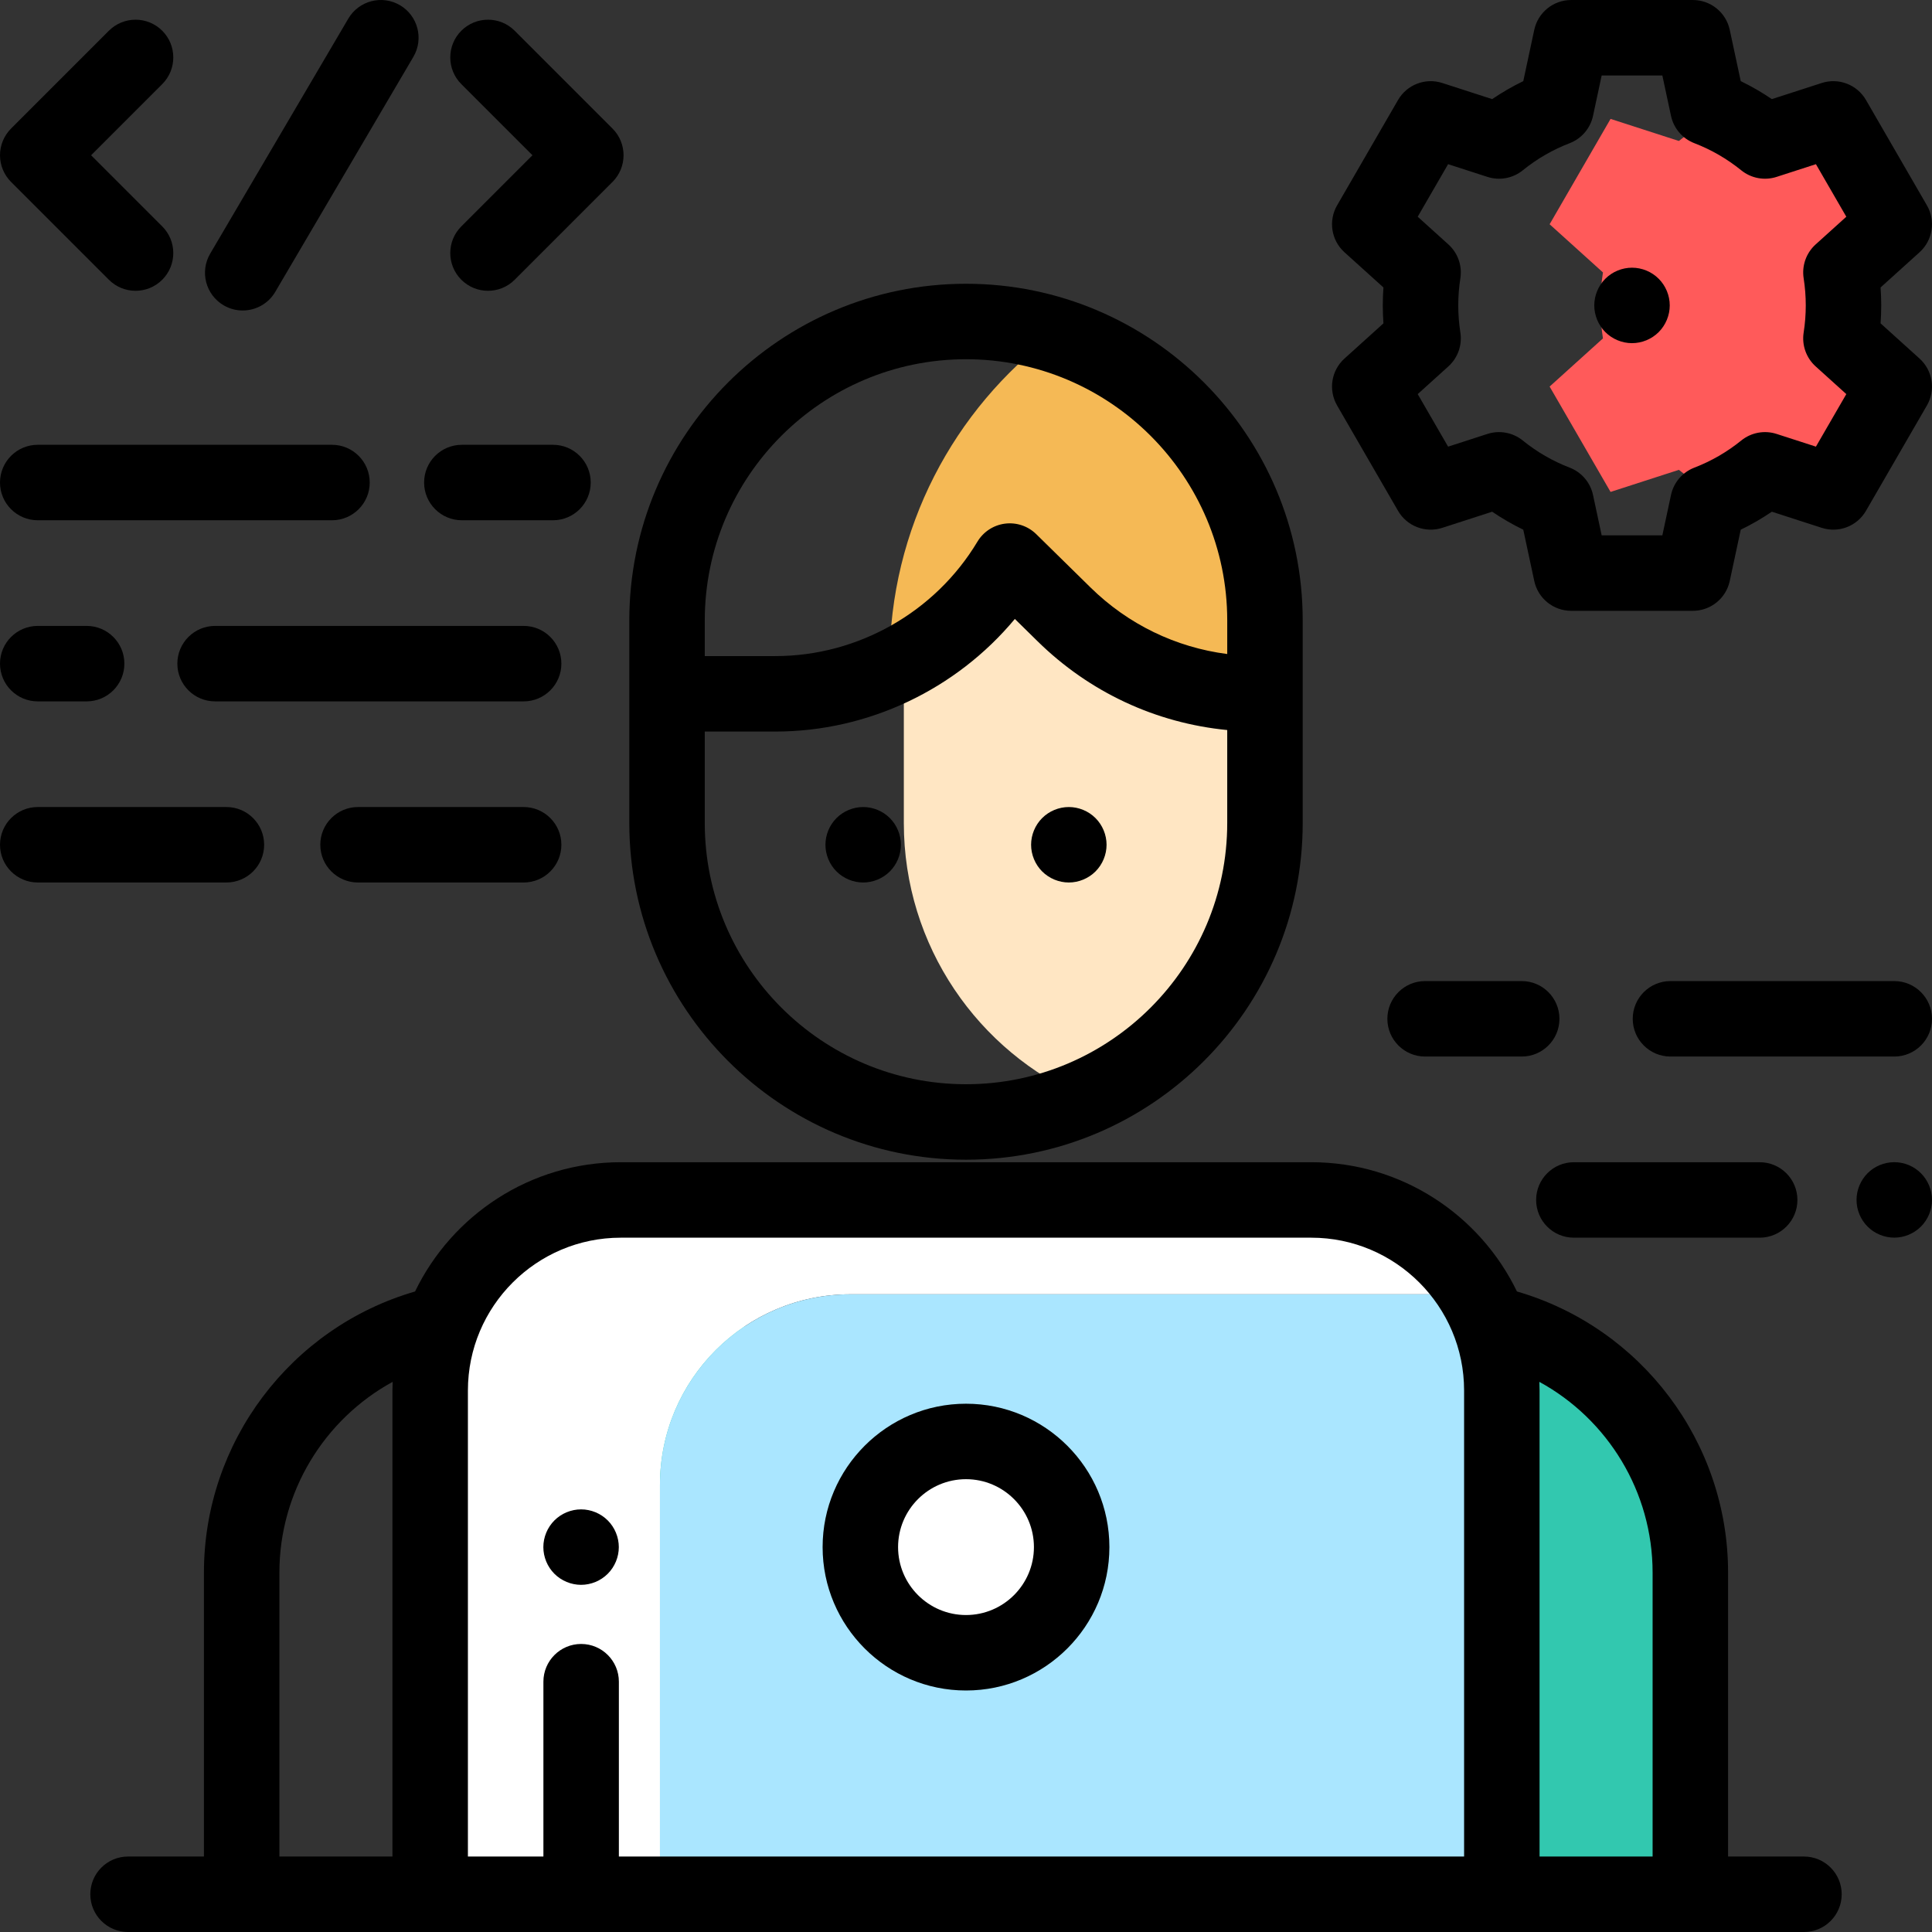 <?xml version="1.0" encoding="iso-8859-1"?>
<!-- Generator: Adobe Illustrator 19.0.0, SVG Export Plug-In . SVG Version: 6.00 Build 0)  -->
<svg version="1.1" id="Capa_1" xmlns="http://www.w3.org/2000/svg" xmlns:xlink="http://www.w3.org/1999/xlink" x="0px" y="0px"
	 viewBox="0 0 512.001 512.001" style="enable-background:new 0 0 512.001 512.001;" xml:space="preserve">
<rect x="0" y="0" width="512.001" height="512.001" fill="#333333" stroke="none"/>
<path style="fill:#FF5A5A;" d="M485.853,31.51l-18.107,5.851c-3.482-2.82-7.312-5.226-11.411-7.155
	c-4.099,1.929-7.928,4.334-11.411,7.155l-18.107-5.851l-16.148,27.921l14.132,12.766c-0.446,2.848-0.68,5.767-0.68,8.741
	s0.234,5.892,0.68,8.741l-14.133,12.766l16.148,27.921l18.107-5.851c3.482,2.82,7.312,5.226,11.411,7.155
	c4.099-1.929,7.929-4.334,11.411-7.155l18.107,5.851l16.149-27.922l-14.133-12.766c0.446-2.848,0.68-5.767,0.68-8.741
	s-0.233-5.892-0.68-8.741l14.133-12.765L485.853,31.51z"/>
<path style="fill:#FFE6C3;" d="M287.378,91.669c-28.147,12.155-47.853,40.151-47.853,72.76v53.677
	c0,32.608,19.705,60.605,47.853,72.76c28.147-12.155,47.853-40.151,47.853-72.76v-53.677
	C335.23,131.821,315.525,103.824,287.378,91.669z"/>
<path style="fill:#F5B955;" d="M235.762,175.519v1.714c13.037-6,24.222-15.831,31.842-28.543l0,0l15.775,15.495
	c12.844,12.615,30.127,19.684,48.13,19.684l3.72-5.727V164.43c0-35.695-23.609-65.869-56.062-75.779
	C252.811,108.469,235.762,140.002,235.762,175.519z"/>
<path style="fill:#32C8AF;" d="M398.001,351.501L398.001,351.501H163.958l0,0c-29.479,7.959-49.957,34.7-49.957,65.234v85.266
	h333.957v-85.266C447.958,386.201,427.48,359.46,398.001,351.501z"/>
<path style="fill:#FFFFFF;" d="M225.395,343.001h165.69c-8.767-14.953-24.997-25-43.583-25H164.501
	c-27.89,0-50.5,22.609-50.5,50.499v133.501h60.894V393.5C174.896,365.61,197.505,343.001,225.395,343.001z"/>
<path style="fill:#AAE6FF;" d="M398.001,368.5c0-9.304-2.527-18.014-6.917-25.499h-165.69c-27.89,0-50.5,22.609-50.5,50.499v108.501
	h223.107V368.5z"/>
<circle style="fill:#FFFFFF;" cx="256.001" cy="410" r="28"/>
<path d="M256.001,372.001c-20.953,0-38,17.047-38,38s17.047,38,38,38s38-17.047,38-38S276.955,372.001,256.001,372.001z
	 M256.001,428.001c-9.925,0-18-8.075-18-18s8.075-18,18-18s18,8.075,18,18S265.926,428.001,256.001,428.001z"/>
<path d="M256.001,307.335c49.201,0,89.229-40.028,89.229-89.229v-53.677c0-49.201-40.027-89.229-89.229-89.229
	s-89.229,40.028-89.229,89.229v53.677C166.773,267.307,206.8,307.335,256.001,307.335z M256.001,95.2
	c38.173,0,69.229,31.056,69.229,69.229v8.896c-13.63-1.758-26.271-7.855-36.228-17.635l-14.39-14.134
	c-2.187-2.147-5.232-3.172-8.276-2.785c-3.039,0.389-5.732,2.149-7.309,4.778c-11.211,18.702-31.72,30.32-53.524,30.32h-18.73
	v-9.439C186.773,126.256,217.829,95.2,256.001,95.2z M186.773,193.868h18.73c24.591,0,47.934-11.19,63.445-29.841l6.038,5.931
	c13.727,13.483,31.327,21.667,50.243,23.51v24.637c0,38.173-31.056,69.229-69.229,69.229s-69.229-31.056-69.229-69.229v-24.237
	H186.773z"/>
<path d="M478.069,492.001h-20.11v-75.266c0-34.488-22.938-64.896-55.952-74.479c-9.791-20.252-30.543-34.255-54.504-34.255H164.5
	c-23.962,0-44.713,14.003-54.504,34.255c-33.014,9.583-55.952,39.991-55.952,74.479v75.266h-20.11c-5.522,0-10,4.477-10,10
	s4.478,10,10,10h444.135c5.522,0,10-4.477,10-10S483.591,492.001,478.069,492.001z M437.958,416.735v75.266h-29.957v-123.5
	c0-0.77-0.029-1.533-0.058-2.296C426.103,376.128,437.958,395.377,437.958,416.735z M74.044,416.735
	c0-21.358,11.856-40.607,30.015-50.531c-0.029,0.763-0.058,1.526-0.058,2.296V492H74.044V416.735z M164.008,492.001v-46.333
	c0-5.523-4.478-10-10-10s-10,4.477-10,10v46.333h-20.007v-123.5c0-22.332,18.168-40.5,40.499-40.5h183.002
	c22.331,0,40.499,18.168,40.499,40.5v123.5H164.008z"/>
<path d="M28.853,74.136c1.953,1.953,4.512,2.929,7.071,2.929s5.118-0.977,7.071-2.929c3.905-3.905,3.905-10.237,0-14.142
	L24.144,41.143l18.852-18.852c3.905-3.905,3.905-10.237,0-14.143c-3.906-3.904-10.236-3.904-14.143,0L2.93,34.071
	c-1.875,1.876-2.929,4.419-2.929,7.072s1.054,5.196,2.929,7.071L28.853,74.136z"/>
<path d="M122.256,74.136c1.953,1.953,4.512,2.929,7.071,2.929s5.118-0.977,7.071-2.929l25.922-25.922
	c3.905-3.905,3.905-10.236,0-14.142L136.399,8.149c-3.904-3.905-10.234-3.905-14.143,0c-3.905,3.905-3.905,10.237,0,14.142
	l18.852,18.852l-18.852,18.852C118.351,63.899,118.351,70.231,122.256,74.136z"/>
<path d="M59.258,80.905c1.592,0.935,3.335,1.38,5.057,1.38c3.429,0,6.769-1.765,8.631-4.935l36.603-62.283
	c2.799-4.762,1.207-10.89-3.555-13.688c-4.762-2.797-10.89-1.206-13.688,3.555L55.704,67.217
	C52.905,71.979,54.497,78.107,59.258,80.905z"/>
<path d="M354.345,107.451l16.148,27.921c2.359,4.079,7.245,5.958,11.731,4.509l13.216-4.271c2.633,1.788,5.387,3.381,8.245,4.768
	l2.911,13.59c0.988,4.611,5.063,7.906,9.778,7.906h32.252c4.716,0,8.79-3.294,9.778-7.906l2.911-13.59
	c2.858-1.387,5.612-2.98,8.245-4.768l13.216,4.271c4.487,1.449,9.372-0.43,11.731-4.509l16.148-27.921
	c2.362-4.084,1.548-9.264-1.953-12.427l-10.327-9.328c0.113-1.585,0.171-3.174,0.171-4.758s-0.058-3.173-0.171-4.758l10.327-9.328
	c3.501-3.163,4.315-8.343,1.953-12.427l-16.148-27.921c-2.359-4.079-7.244-5.958-11.731-4.509l-13.216,4.271
	c-2.633-1.788-5.387-3.381-8.245-4.768l-2.911-13.59c-0.988-4.611-5.063-7.906-9.778-7.906h-32.252c-4.716,0-8.79,3.294-9.778,7.906
	l-2.911,13.59c-2.858,1.387-5.612,2.98-8.245,4.768l-13.216-4.271c-4.486-1.45-9.372,0.43-11.731,4.509l-16.148,27.921
	c-2.362,4.084-1.548,9.264,1.953,12.427l10.327,9.328c-0.113,1.585-0.171,3.174-0.171,4.758s0.058,3.173,0.171,4.758l-10.327,9.328
	C352.797,98.187,351.983,103.366,354.345,107.451z M387.014,88.13c-0.371-2.368-0.56-4.788-0.56-7.193s0.188-4.825,0.56-7.193
	c0.521-3.334-0.673-6.707-3.177-8.969l-8.129-7.342l8.054-13.924l10.42,3.368c3.218,1.04,6.741,0.384,9.368-1.744
	c3.758-3.043,7.939-5.461,12.429-7.188c3.153-1.213,5.48-3.936,6.188-7.239l2.293-10.705h16.082l2.293,10.705
	c0.708,3.303,3.035,6.026,6.188,7.239c4.489,1.727,8.671,4.145,12.429,7.188c2.627,2.127,6.15,2.782,9.368,1.744l10.42-3.368
	l8.054,13.924l-8.129,7.342c-2.504,2.262-3.698,5.635-3.177,8.969c0.371,2.368,0.56,4.788,0.56,7.193s-0.188,4.825-0.56,7.193
	c-0.521,3.334,0.673,6.707,3.177,8.969l8.129,7.342l-8.054,13.924l-10.42-3.368c-3.215-1.038-6.741-0.383-9.368,1.744
	c-3.758,3.043-7.939,5.461-12.429,7.188c-3.153,1.213-5.48,3.936-6.188,7.239l-2.293,10.705H424.46l-2.293-10.705
	c-0.708-3.303-3.035-6.026-6.188-7.239c-4.489-1.727-8.671-4.145-12.429-7.188c-2.627-2.128-6.153-2.784-9.368-1.744l-10.42,3.368
	l-8.054-13.924l8.129-7.342C386.341,94.837,387.536,91.464,387.014,88.13z"/>
<path d="M10.001,137.875h77.98c5.522,0,10-4.477,10-10s-4.478-10-10-10h-77.98c-5.522,0-10,4.477-10,10
	C0.001,133.398,4.479,137.875,10.001,137.875z"/>
<path d="M122.393,137.875h24.155c5.522,0,10-4.477,10-10s-4.478-10-10-10h-24.155c-5.522,0-10,4.477-10,10
	C112.393,133.398,116.871,137.875,122.393,137.875z"/>
<path d="M70.001,223.872c0-5.523-4.478-10-10-10h-50c-5.522,0-10,4.477-10,10s4.478,10,10,10h50
	C65.524,233.872,70.001,229.395,70.001,223.872z"/>
<path d="M138.771,213.872H94.886c-5.522,0-10,4.477-10,10s4.478,10,10,10h43.885c5.522,0,10-4.477,10-10
	S144.293,213.872,138.771,213.872z"/>
<path d="M10.001,185.873h12.961c5.522,0,10-4.477,10-10s-4.478-10-10-10H10.001c-5.522,0-10,4.477-10,10
	S4.479,185.873,10.001,185.873z"/>
<path d="M138.771,165.873h-81.77c-5.522,0-10,4.477-10,10s4.478,10,10,10h81.77c5.522,0,10-4.477,10-10
	S144.293,165.873,138.771,165.873z"/>
<path d="M502.001,307.991c-2.63,0-5.21,1.06-7.07,2.93c-1.86,1.86-2.93,4.44-2.93,7.07s1.069,5.21,2.93,7.07
	c1.86,1.86,4.44,2.93,7.07,2.93s5.21-1.07,7.069-2.93c1.86-1.86,2.931-4.44,2.931-7.07c0-2.64-1.07-5.21-2.931-7.07
	C507.211,309.051,504.631,307.991,502.001,307.991z"/>
<path d="M417.091,328.001h49.243c5.522,0,10-4.477,10-10s-4.478-10-10-10h-49.243c-5.522,0-10,4.477-10,10
	S411.569,328.001,417.091,328.001z"/>
<path d="M413.268,269.996c0-5.523-4.478-10-10-10h-25.6c-5.522,0-10,4.477-10,10s4.478,10,10,10h25.6
	C408.791,279.996,413.268,275.519,413.268,269.996z"/>
<path d="M512.001,269.996c0-5.523-4.478-10-10-10h-59.31c-5.522,0-10,4.477-10,10s4.478,10,10,10h59.31
	C507.524,279.996,512.001,275.519,512.001,269.996z"/>
<path d="M432.501,90.941c2.63,0,5.21-1.07,7.069-2.93c1.86-1.86,2.931-4.44,2.931-7.07c0-2.64-1.07-5.21-2.931-7.07
	c-1.859-1.87-4.439-2.93-7.069-2.93s-5.21,1.06-7.07,2.93c-1.86,1.86-2.93,4.43-2.93,7.07c0,2.63,1.069,5.21,2.93,7.07
	S429.872,90.941,432.501,90.941z"/>
<path d="M228.751,233.871c2.63,0,5.21-1.07,7.069-2.93c1.86-1.86,2.931-4.44,2.931-7.07s-1.07-5.21-2.931-7.07
	c-1.859-1.86-4.439-2.93-7.069-2.93s-5.21,1.07-7.07,2.93s-2.93,4.44-2.93,7.07s1.069,5.21,2.93,7.07
	C223.541,232.801,226.122,233.871,228.751,233.871z"/>
<path d="M283.251,233.871c2.63,0,5.21-1.07,7.069-2.93c1.86-1.86,2.931-4.44,2.931-7.07s-1.07-5.21-2.931-7.07
	c-1.859-1.86-4.439-2.93-7.069-2.93c-2.641,0-5.21,1.07-7.07,2.93s-2.93,4.44-2.93,7.07s1.069,5.21,2.93,7.07
	C278.041,232.801,280.622,233.871,283.251,233.871z"/>
<path d="M153.992,400.001c-2.631,0-5.21,1.07-7.07,2.93s-2.93,4.44-2.93,7.07s1.069,5.21,2.93,7.07s4.439,2.93,7.07,2.93
	c2.63,0,5.21-1.07,7.069-2.93c1.86-1.86,2.931-4.43,2.931-7.07c0-2.63-1.07-5.21-2.931-7.07
	C159.202,401.071,156.631,400.001,153.992,400.001z"/>
<g>
</g>
<g>
</g>
<g>
</g>
<g>
</g>
<g>
</g>
<g>
</g>
<g>
</g>
<g>
</g>
<g>
</g>
<g>
</g>
<g>
</g>
<g>
</g>
<g>
</g>
<g>
</g>
<g>
</g>
</svg>
